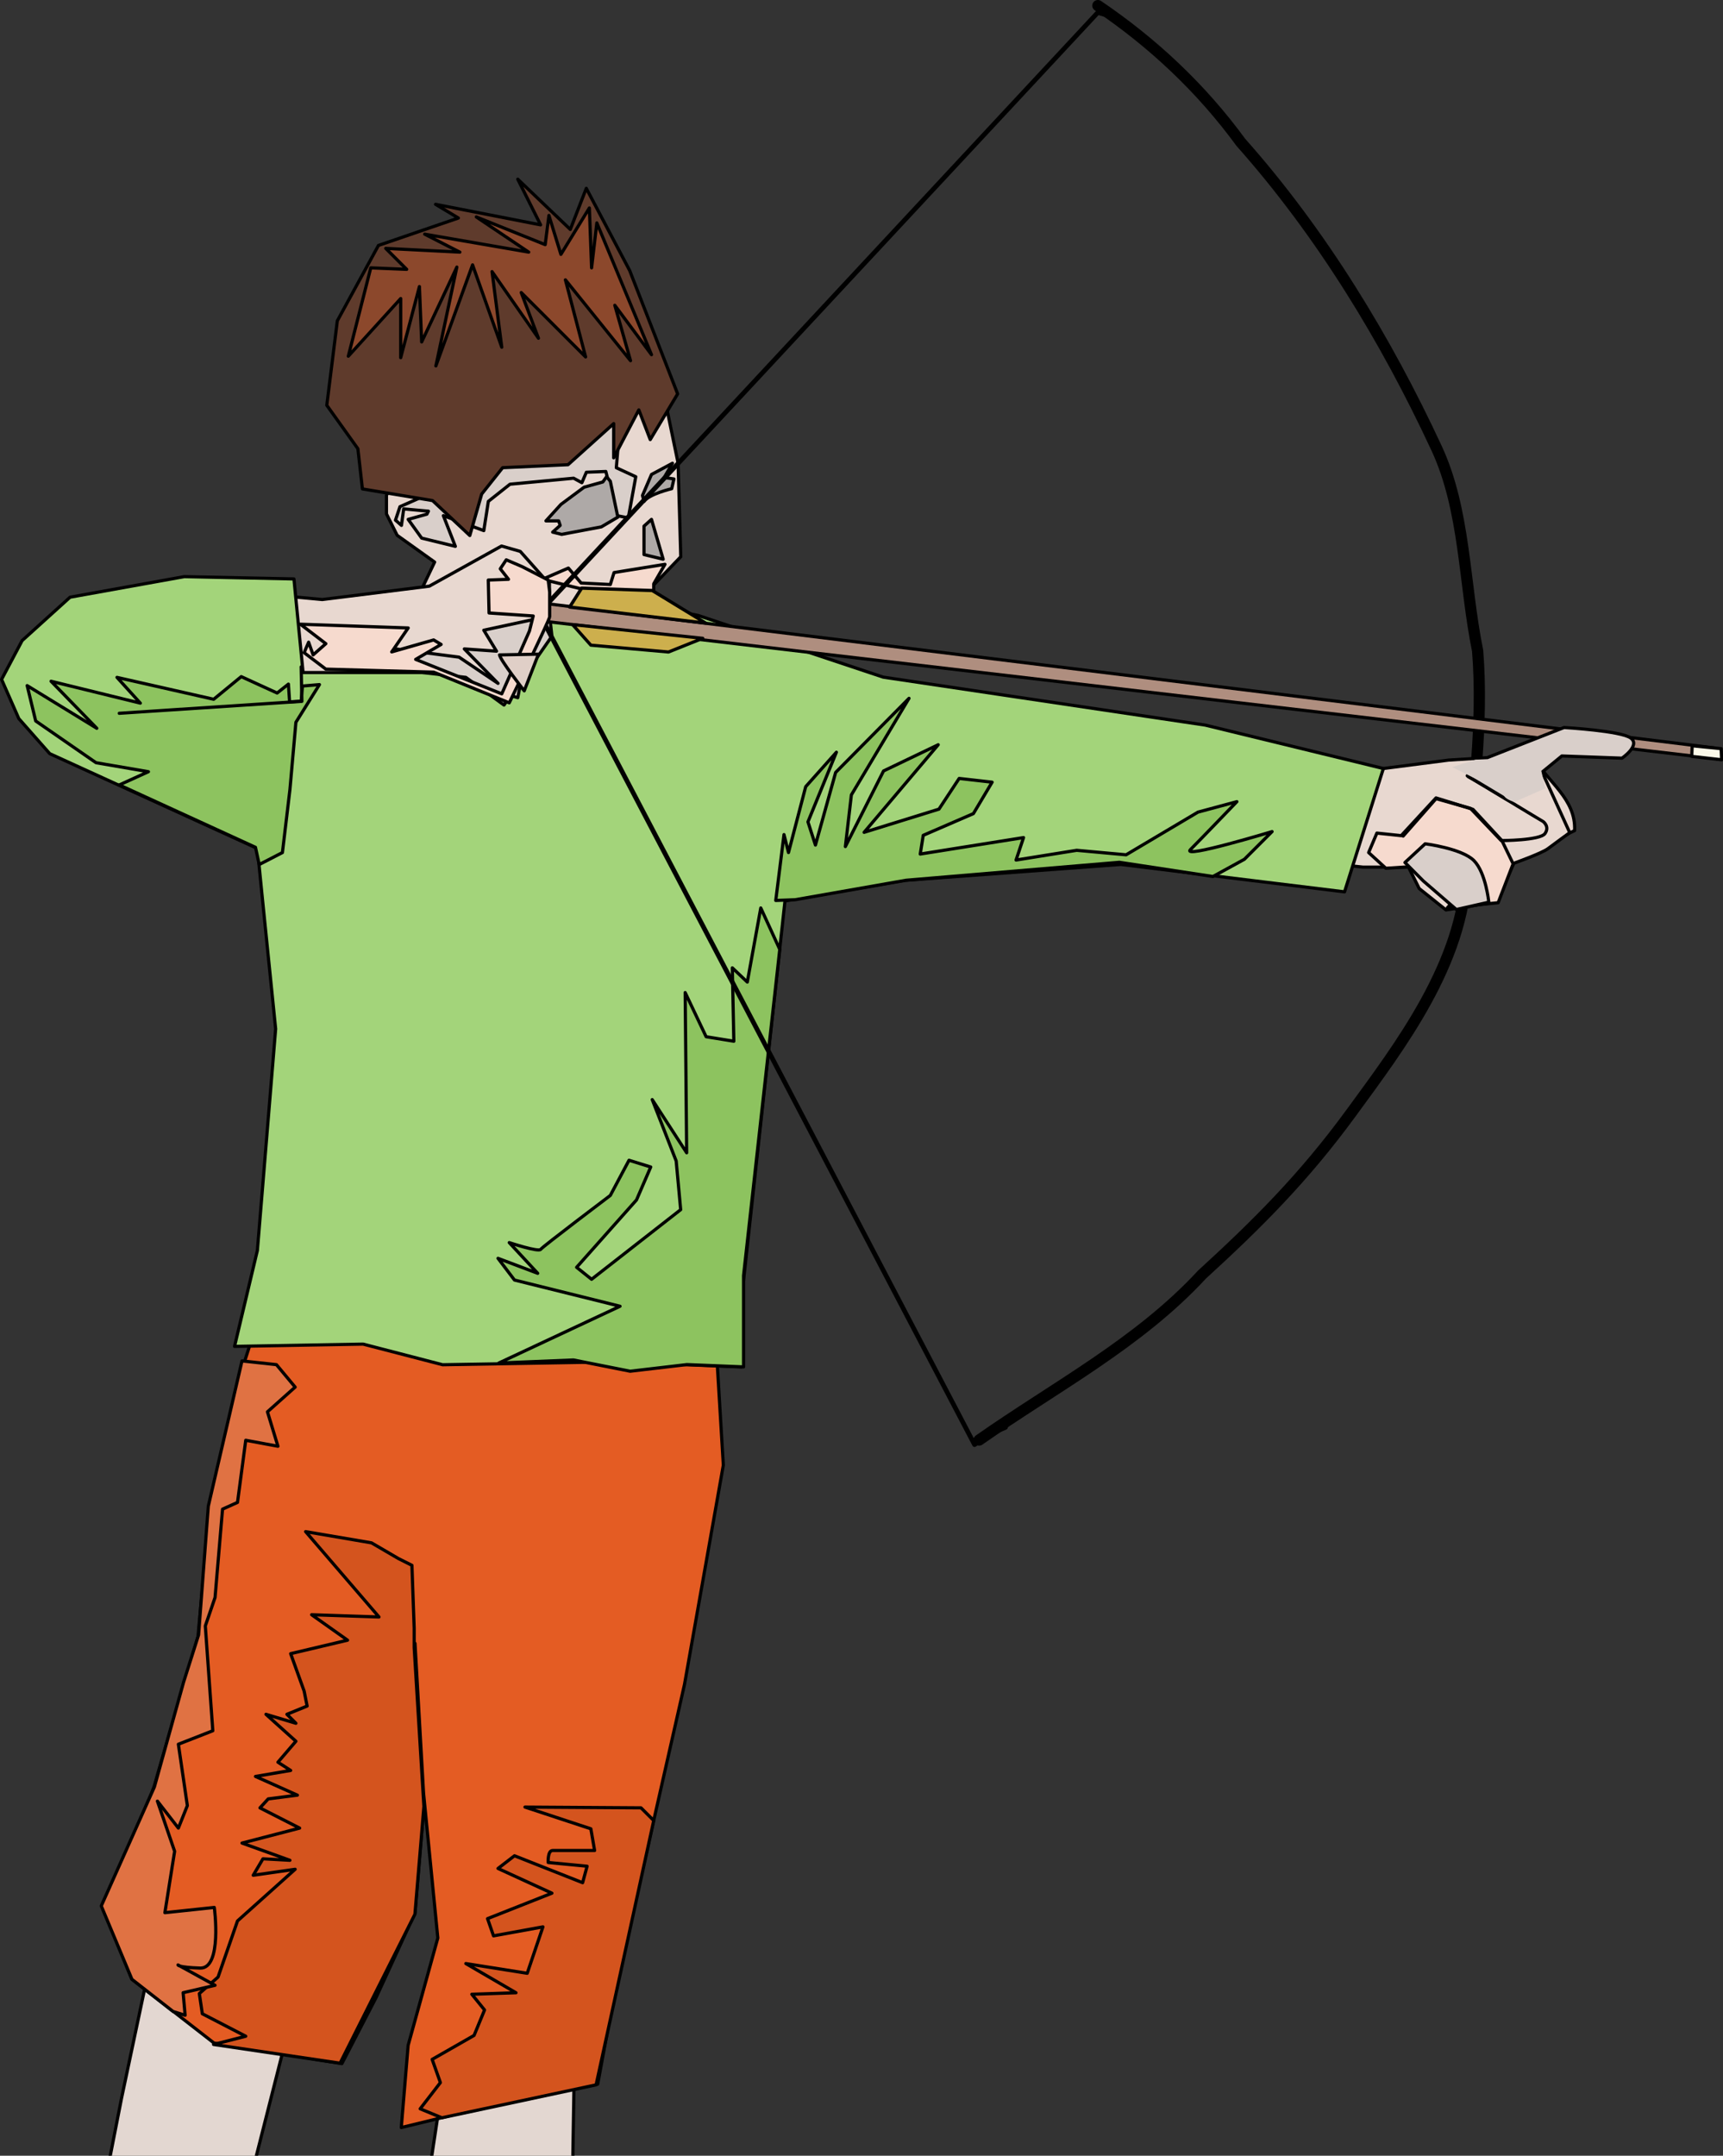 <?xml version="1.0" encoding="UTF-8"?>
<svg version="1.0" viewBox="0 0 1840 2301.9" xmlns="http://www.w3.org/2000/svg">
<rect x="0" y="0" width="1840" height="2301.9" fill="#333333" stroke="none"/>
<g transform="translate(104.14 1170.7)">
<path d="m1451.8-347.46 35.975-14.39 46.431 0.539c14.39 25.849 44.821 43.677 43.17 77.546l-50.428 24.244s-10.244-4.152-16.515 9.077c-6.169 13.015-19.694-9.499-19.46-15.473s11.192-7.994 11.192-7.994l30.379-7.195v-18.387l-80.744-47.967z" fill="#e8d8d0" fill-rule="evenodd" stroke="#000" stroke-linecap="round" stroke-linejoin="round" stroke-width="3.4"/>
<path d="m202.86 289.51-114.29 482.86-62.857 297.14-13.274 67.738 156.13-1.845 88.571-348.75 22.857-220 68.571-128.57 37.143-37.143 22.857 331.43-25.714 228.57-26.637 175.39 151.34-1.756 3.869-236.49 14.286-220 22.857-277.14 25.714-151.43-368.57-5.714-2.857 45.714z" fill="#e3d7d1" fill-rule="evenodd" stroke="#000" stroke-linecap="round" stroke-linejoin="round" stroke-width="3.4"/>
<path d="m305.71-696.21 25.714-102.86 62.857-71.429h111.43l97.143 111.43 17.143 82.857 2.857 100-68.571 71.429-22.857 22.857 108.57 88.571-242.86 102.86-68.571-214.29 31.429-65.714-40-28.571-11.429-22.857v-20l8.571-14.286 28.571 5.714 20 20 8.571-37.143-68.571-28.571z" fill="#e8d8d0" fill-rule="evenodd" stroke="#000" stroke-linecap="round" stroke-linejoin="round" stroke-width="3.4"/>
<path d="m331.77-616.08 14.39 19.986 35.975 8.794-12.791-32.777 43.17 15.989 4.867-31.234 23.114-18.331 67.953-6.396 8.794 4.797 4.797-11.192 20.786-0.799 4.797 19.187 7.195 27.981 11.992 2.398 7.994-43.969-20.786-9.593 4.769-57.083-122.29 43.492-41.571 47.967-35.975-10.393-15.989 8.794-19.986 8.794-4.797 14.39 6.396 5.596 2.398-17.588 26.382 2.398-1.599 3.198-19.986 5.596z" fill="#d9cfca" fill-rule="evenodd" stroke="#000" stroke-linecap="round" stroke-linejoin="round" stroke-width="3.4"/>
<path d="m282.89-648.62 74.902 12.47 39.772 37.293 12.687-44.276 22.364-28.147 69.827-3.187 48.78-43.902v36.585l26.829-51.22 12.195 31.707 29.268-48.78-51.22-131.71-46.341-87.805-17.073 43.902-56.098-53.659 24.39 48.78-112.2-21.951 24.39 14.634-85.366 29.268-43.902 80.488-11.251 90.205 33.202 46.381 4.839 42.919z" fill="#5f3b2c" fill-rule="evenodd" stroke="#000" stroke-linecap="round" stroke-linejoin="round" stroke-width="3.4"/>
<path d="m180.09 211.7 480.89 60.173 7.317 121.95-41.463 234.15-75.61 334.15-17.073 92.683-109.76 21.951-100 24.39 7.317-87.805 31.707-114.63-17.073-173.17-7.317-141.46 9.756 170.73-9.756 117.07-41.463 90.244-36.585 70.732-136.59-21.951-87.805-68.293-31.707-78.049s53.659-119.51 56.098-129.27c2.439-9.756 46.341-158.54 46.341-158.54l12.195-134.15 31.707-141.46 28.867-89.442z" fill="#e45c23" fill-rule="evenodd" stroke="#000" stroke-linecap="round" stroke-linejoin="round" stroke-width="3.4"/>
<path d="m941.46 367c80.929-56.759 170.23-103.33 238.01-176.69 58.084-53.152 108.14-102.54 159.64-173.11s119.74-159.55 122.93-259.08c7.024-77.533 17.998-156.32 11.784-233.88-14.635-72.043-13.168-150.28-43.766-216.16-53.851-115.95-122.68-229.46-209.22-326.93-42.047-57.507-93.643-105.99-152.55-145.86" fill="none" stroke="#000" stroke-linecap="round" stroke-linejoin="round" stroke-width="12"/>
<path d="m591.59-616.08 12.484 42.529-20.479-4.955v-30.379l7.994-7.195z" fill="#aea9a7" fill-rule="evenodd" stroke="#000" stroke-linecap="round" stroke-linejoin="round" stroke-width="3.4"/>
<path d="m583.59-635.26c5.596-7.994 29.579-13.591 29.579-13.591l2.398-10.393-10.393-1.599 8.794-15.189-22.384 11.992-9.593 22.384 1.599 6.396z" fill="#aea9a7" fill-rule="evenodd" stroke="#000" stroke-linecap="round" stroke-linejoin="round" stroke-width="3.4"/>
<path d="m547.62-656.85 8.037 38.373-17.63 10.393-42.371 7.994-9.593-2.398 7.994-7.195-1.599-4.797h-13.591l15.989-17.588 24.783-18.387 19.986-5.596 3.997-5.596 3.997 4.797z" fill="#aea9a7" fill-rule="evenodd" stroke="#000" stroke-linecap="round" stroke-linejoin="round" stroke-width="3.4"/>
<path d="m502.85-564.11-29.568 12.791-0.712 18.809 62.258-3.619 59.159-3.198v-7.994l11.992-20.786-54.362 8.794-3.997 12.791-31.178-1.599-13.591-15.989z" fill="#f6dace" fill-rule="evenodd" stroke="#000" stroke-linecap="round" stroke-linejoin="round" stroke-width="3.4"/>
<path d="m446.09-411.42-15.989-40.772s-83.142-13.591-86.34-13.591-125.04 4.863-125.04 4.863l-0.468 21.651 151.89-8.927 71.151 41.571 4.797-4.797z" fill="#d9cfca" fill-rule="evenodd" stroke="#000" stroke-linecap="round" stroke-linejoin="round" stroke-width="3.4"/>
<path d="m214.29 249.51 45.714-522.86-191.43-74.286-108.57-65.714-17.143-82.857 180.66-45.264 116.48 10.978 114.29-14.286 77.143-42.857 20 5.714 45.714 51.429v17.143l-31.429 51.429-22.857 51.429-82.857-40-251.43 17.143 205.71 68.571 282.86-34.286 48.571-108.57 140 71.429 377.14 68.571 191.43 20 88.571-11.429 91.429-5.714 37.909 83.191s-16.784 12.189-23.36 17.148c-6.452 4.865-36.391 15.564-36.391 15.564l-18.158 41.241-54.286 8.571-28.571-22.857-11.429-22.857h-48.571l-557.14-60-114.29 128.57-94.286 377.14-14.286 74.286-357.14-25.714z" fill="#e8d8d0" fill-rule="evenodd" stroke="#000" stroke-linecap="round" stroke-linejoin="round" stroke-width="3.4"/>
<path d="m209.76-552.52 9.756 100h141.46l87.805 26.829 23.723-122.11 168.96 34.301 197.56 65.854 343.9 51.22 190.24 46.341-41.463 131.71-239.02-29.268-231.71 17.073-126.83 21.951-46.341 424.39v73.171l-135.37-5.488-183.89 3.138-84.929-22.041-137.28 2.44 24.39-102.44 19.512-236.59-14.634-143.9-4.878-48.78-221.71-101.21-33.06-37.438-18.399-41.837 21.951-41.463 51.22-46.341 121.95-21.951 117.07 2.439z" fill="#a3d47a" fill-rule="evenodd" stroke="#000" stroke-linecap="round" stroke-linejoin="round" stroke-width="3.4"/>
<path transform="translate(-104.14 -1170.7)" d="m586.74 631.92-6.562 1.094s-12.577 14.217 3.828 16.952c16.405 2.734 34.45 2.734 34.45 2.734l6.015-22.967-37.731-9.296-1e-5 11.483z" fill="#e8d8d0" fill-rule="evenodd" stroke="#000" stroke-width="3.4"/>
<path d="m482.86-512.95-70.351 15.189 13.591 22.384-34.376-2.398 35.975 36.774-41.571-27.981-79.944-10.393-21.585 5.596s4.797 15.989 10.393 15.989 98.332 10.393 98.332 10.393l40.772 29.579 51.164-73.549-2.398-21.585z" fill="#d9cfca" fill-rule="evenodd" stroke="#000" stroke-linecap="round" stroke-linejoin="round" stroke-width="3.4"/>
<path d="m465.85-508.61 1268.3 148.78-7.317-12.195-1263.4-156.1 2.439 19.512z" fill="#af8e7f" fill-rule="evenodd" stroke="#000" stroke-linecap="round" stroke-linejoin="round" stroke-width="3.4"/>
<path d="m649.58-505.29-57.165-34.844-75.344-2.583-12.896 20.242 145.41 17.184z" fill="#cdaf4d" fill-rule="evenodd" stroke="#000" stroke-linecap="round" stroke-linejoin="round" stroke-width="3.493"/>
<path d="m1412.6-257.13c3.198 2.398 44.769 37.574 44.769 37.574l-15.989 18.387 54.362-5.596 15.989-41.571-11.992-24.783-30.895-33.333-39.456-12.235-37.185 40.309-25.972-2.735-8.794 20.786 18.387 16.788 24.783-1.599 11.992-11.992z" fill="#f6dace" fill-rule="evenodd" stroke="#000" stroke-linecap="round" stroke-linejoin="round" stroke-width="3.4"/>
<path d="m1463.7-341.41c10.393 5.596 78.735 47.42 79.661 47.713 0.642 0.203 7.639 5.691 2.378 13.114s-46.735 7.468-46.735 7.468l-32.777-34.376-36.774-10.393-35.176 39.972" fill="none" stroke="#000" stroke-linecap="round" stroke-linejoin="round" stroke-width="3.4"/>
<path d="m1484.6-361.86 81.543-31.978s60.675 3.49 71.151 11.192c10.727 7.887-9.309 21.511-9.309 21.511l-64.24-2.325-57.56 47.167-43.486-26.066 21.901-19.503z" fill="#d9cfca" fill-rule="evenodd" stroke="#000" stroke-linecap="round" stroke-linejoin="round" stroke-width="3.4"/>
<path d="m1417.8-269.69-21.585 19.986 19.69 19.797 35.176 30.379 34.672-7.806s-3.117-31.437-15.852-44.39c-12.735-12.953-52.101-17.966-52.101-17.966z" fill="#d9cfca" fill-rule="evenodd" stroke="#000" stroke-linecap="round" stroke-linejoin="round" stroke-width="3.4"/>
<path d="m323.77-851.91v63.156l19.986-75.947 2.398 59.159 37.574-79.944-22.384 105.53 39.173-107.92 31.178 87.939-10.393-80.744 49.566 71.151-18.387-48.766 68.752 68.752-21.585-82.343 69.552 86.34-16.788-59.159 39.173 52.763-58.359-140.7-5.596 47.967-2.398-63.956-30.379 49.566-12.791-41.571-3.997 31.178-73.549-29.579 55.961 37.574-111.12-19.187 37.574 19.187-79.145-3.997 22.384 22.384-38.373-1.599-23.983 94.334 55.961-61.557z" fill="#8c482c" fill-rule="evenodd" stroke="#000" stroke-linecap="round" stroke-linejoin="round" stroke-width="3.4"/>
<path d="m367.74 1090.7-23.184-9.593 21.585-27.981-8.794-24.783 44.769-25.582 11.192-27.181-13.591-16.788 47.167-1.599-53.563-31.178 65.554 10.393 16.788-49.566-52.763 9.593-6.396-18.387 68.752-27.181-57.56-26.382 17.588-13.591 72.749 28.78 4.797-17.588-41.571-3.997s-0.799-12.791 4.797-12.791h44.769l-3.997-23.184-70.351-23.184 123.91 0.799 13.591 13.591-61.557 282.2-164.69 35.176z" fill="#d4541e" fill-rule="evenodd" stroke="#000" stroke-linecap="round" stroke-linejoin="round" stroke-width="3.4"/>
<path d="m259.02 1032.4-135.11-19.986 34.376-8.794-46.368-23.983-3.198-21.585 19.986-17.588 20.786-59.958 61.557-55.162-44.769 6.396 10.393-17.588 28.78 1.599-51.164-18.387 61.557-15.989-42.371-21.585 8.794-9.593 31.178-3.997-44.769-19.986 37.574-6.396-13.591-8.794 19.187-22.384-31.978-28.78 31.978 9.593-9.593-9.593 21.585-8.794-3.198-15.989-14.39-39.972 60.758-14.39-38.373-27.181 71.95 2.398-78.346-91.137 70.351 11.992 28.78 16.788 14.39 7.195 2.398 67.153v20.786l10.393 169.48-9.593 115.12-79.944 159.09z" fill="#d4541e" fill-rule="evenodd" stroke="#000" stroke-linecap="round" stroke-linejoin="round" stroke-width="3.4"/>
<path d="m154.29 282.5 36.774 3.997 19.986 23.983-29.579 26.382 11.192 36.774-34.376-6.396-8.794 66.354-15.989 7.195-7.994 94.334-10.393 30.379 7.994 111.92-36.774 14.39 9.593 65.554-9.593 23.983-22.384-28.78 18.387 53.563-10.393 65.554 52.763-5.596s8.794 65.554-15.189 64.755c-23.983-0.799-23.566-3.361-23.566-3.361l39.555 21.748-34.086 7.903 2.108 24.075-12.791-3.997-43.969-34.376-32.777-78.346 56.761-127.11 31.178-111.92 15.989-50.365 10.393-137.5 35.975-155.09z" fill="#e07243" fill-rule="evenodd" stroke="#000" stroke-linecap="round" stroke-linejoin="round" stroke-width="3.4"/>
<path d="m689.92 288.89-60.558-2.464-60.558 7.091-60.558-12.02-79.669 3.269 129.43-60.632-112.72-27.981-17.588-23.184 42.371 15.989-30.379-32.777s31.178 10.393 33.577 7.195c2.398-3.198 74.348-57.56 74.348-57.56l19.986-37.574 23.184 7.195-15.189 35.176-63.956 71.95 15.989 12.791 95.134-74.348-4.797-51.964-25.582-65.554 36.774 56.761-1.599-171.08 22.384 47.167 29.579 4.797-1.599-78.346 15.989 15.189 14.39-79.145 20.276 44.26-38.664 348.27v97.532z" fill="#8dc35f" fill-rule="evenodd" stroke="#000" stroke-linecap="round" stroke-linejoin="round" stroke-width="3.4"/>
<path d="m745.08-209.96-20.786 0.799 8.794-70.351 4.797 19.187 18.387-70.351 32.777-36.774-30.379 74.348 7.994 24.783 21.585-77.546 78.346-79.145-61.557 103.13-6.396 55.162 40.772-80.744 58.359-27.981-79.145 93.535 79.944-24.783 21.585-32.777 35.176 3.997-19.986 33.577-53.563 23.184-3.198 19.986 110.32-17.588-7.994 23.983 64.755-10.393 52.763 4.797 76.747-45.568 41.571-11.192s-39.173 40.772-49.566 51.164c-10.393 10.393 87.139-19.187 87.139-19.187l-29.579 29.579-33.577 18.387-99.931-15.189-227.84 19.187-118.32 20.786z" fill="#8dc35f" fill-rule="evenodd" stroke="#000" stroke-linecap="round" stroke-linejoin="round" stroke-width="3.4"/>
<path d="m172.68-247.53-3.997-18.387-145.43-66.619 31.112-14.124-55.961-9.593-64.42-44.57-9.129-37.773 74.348 45.568-48.83-50.235 95.33 23.383-24.916-27.51 103.26 23.38 29.447-24.18 38.304 17.513 12.061-9.518 1.266 18.99 12.362-0.768 1.366-16.162 18.126-1.536-25.125 40.248-6.396 71.95-7.994 67.153-24.783 12.791z" fill="#8dc35f" fill-rule="evenodd" stroke="#000" stroke-linecap="round" stroke-linejoin="round" stroke-width="3.4"/>
<path d="m217.45-458.59 0.799 36.774-195.06 12.791" fill="none" stroke="#000" stroke-linecap="round" stroke-linejoin="round" stroke-width="3.4"/>
<path d="m507.32-503.74 19.512 21.951 82.927 7.317 36.585-14.634-139.02-14.634z" fill="#cdaf4d" fill-rule="evenodd" stroke="#000" stroke-linecap="round" stroke-linejoin="round" stroke-width="3.4"/>
<path d="m1094-1149.6-25.73-7.8-596.84 641.15 465.14 888.12 16.859-11.338 16.216-7.103" fill="none" stroke="#000" stroke-linecap="round" stroke-linejoin="round" stroke-width="5"/>
<path d="m436.5-572.91-6.396 9.593 8.794 11.192-21.585 0.799 0.799 35.176 47.167 3.198-3.997 15.989-29.579 67.153-91.936-36.774 27.181-15.989-7.994-4.797-44.769 12.791 17.588-25.582-115.12-3.997 27.181 20.786-13.591 11.992-4.797-13.591-4.797 11.192 23.184 17.588 115.12 3.198 80.744 32.777s43.17-88.738 43.17-91.936v-26.382l-1.599-12.791-27.981-14.39-16.788-7.195z" fill="#f6dace" fill-rule="evenodd" stroke="#000" stroke-linecap="round" stroke-linejoin="round" stroke-width="3.4"/>
<path d="m429.3-471.38c0.799 5.596 26.382 38.373 26.382 38.373l15.189-39.173-41.571 0.799z" fill="#e0cfc7" fill-rule="evenodd" stroke="#000" stroke-linecap="round" stroke-linejoin="round" stroke-width="3.4"/>
<path transform="translate(-104.14 -1170.7)" d="m1600.3 843.75s4.396 4.396 6.839 7.327c2.442 2.931 9.918 5.334 9.918 5.334l33.145-14.578-6.861-30.249-18.644-4.401-20.706 2.815-28.128 1.166-25.036 7.97 49.472 24.614z" fill="#d9cfca" fill-rule="evenodd"/>
<path transform="translate(-104.14 -1170.7)" d="m1807.1 796.34-0.515 11.34 31.957 3.608-0.515-11.855-30.926-3.093z" fill="#faf8e8" fill-rule="evenodd" stroke="#000" stroke-linecap="round" stroke-linejoin="round" stroke-width="3.4"/>
</g>
</svg>

